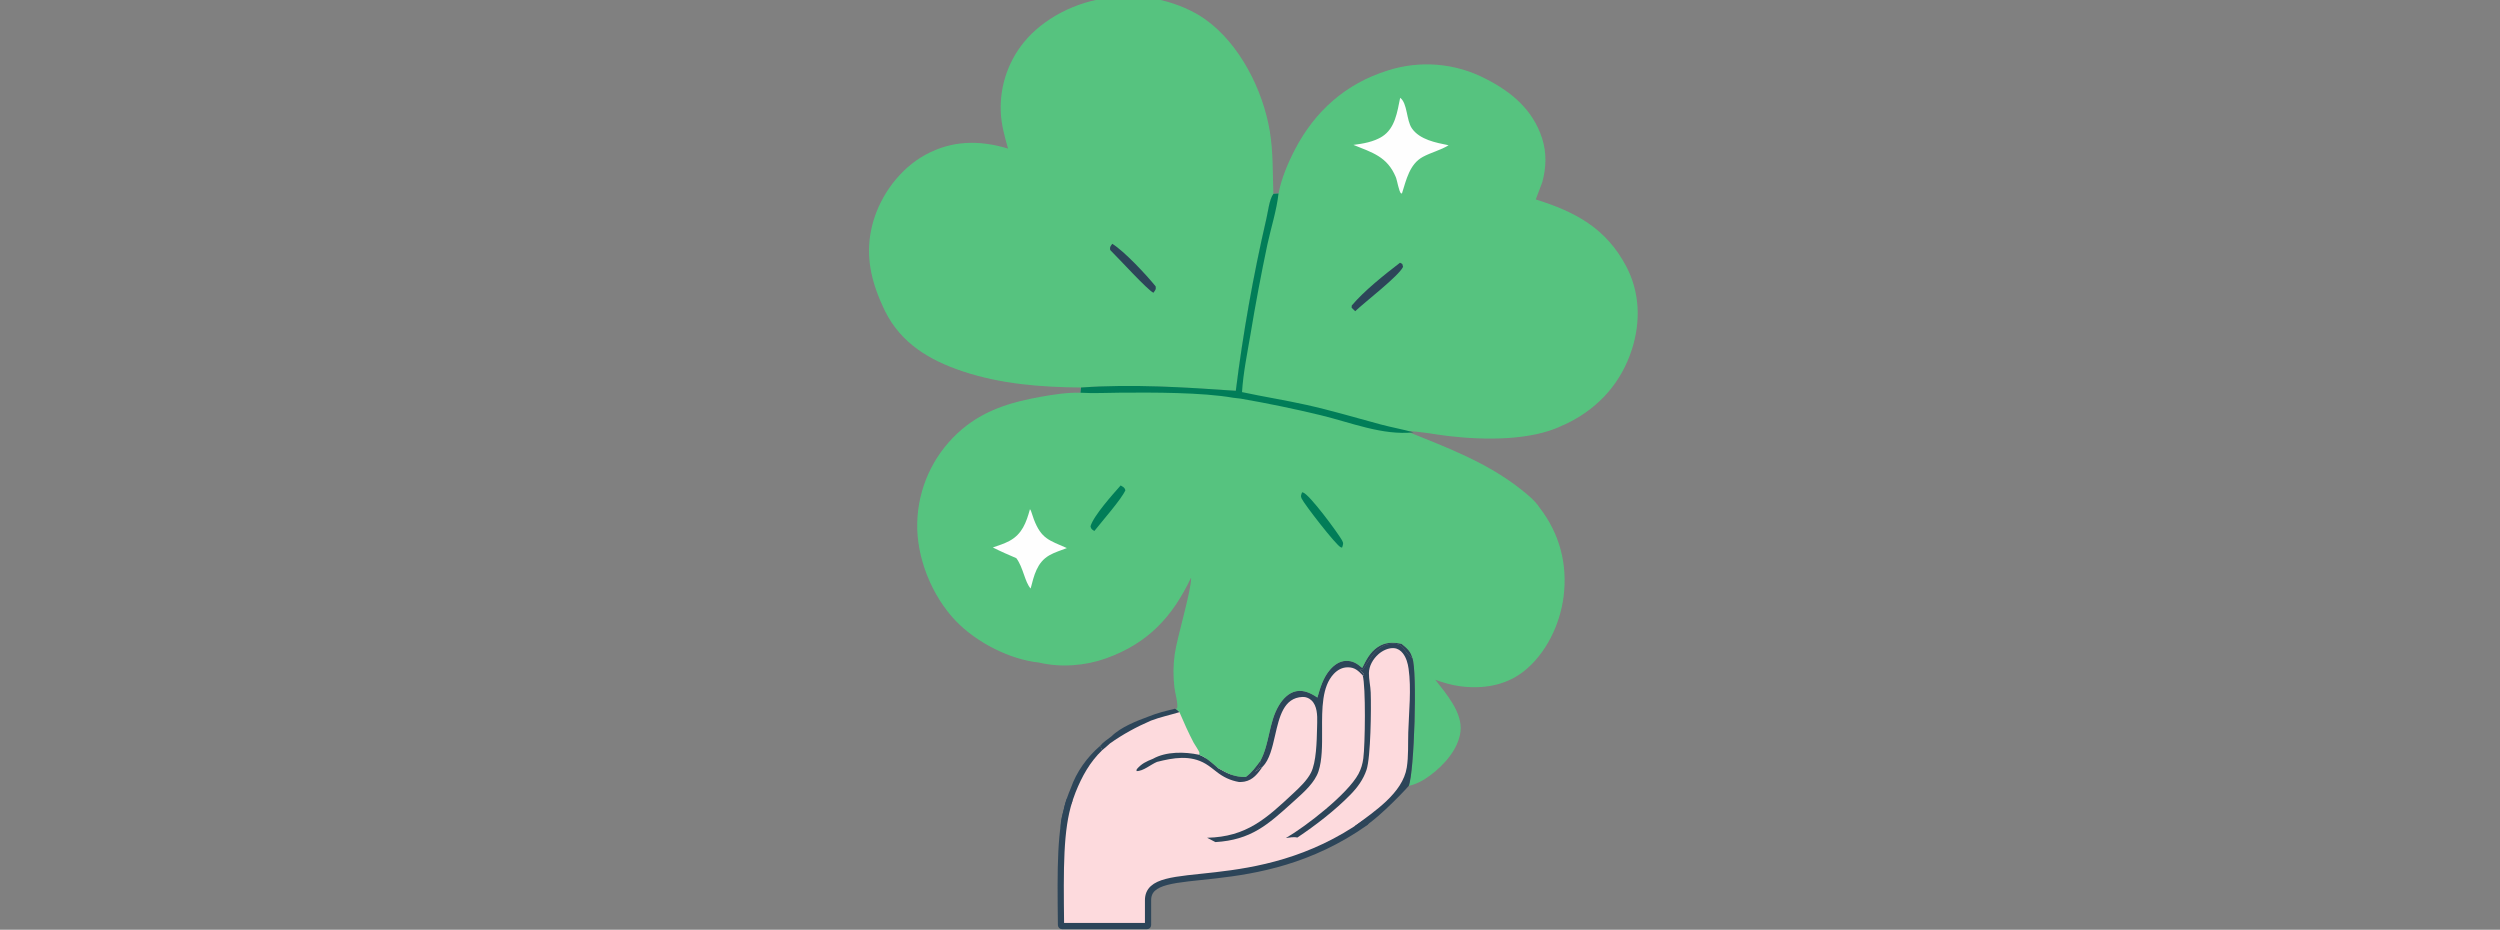 <svg width="242" height="90" viewBox="0 0 242 90" fill="none" xmlns="http://www.w3.org/2000/svg">
<rect x="0" y="0" width="242" height="90" fill="#808080" stroke="none"/>
<g clip-path="url(#clip0_202_9108)">
<path d="M111.131 87.138C111.131 83.226 121.561 87.138 132.191 79.616L134.297 77.811L136.086 75.823C136.097 75.811 136.104 75.797 136.108 75.782L136.501 74.311C136.503 74.304 136.504 74.297 136.504 74.291L136.704 70.891V68.083V65.087C136.704 65.078 136.703 65.07 136.701 65.062L136.31 63.497C136.305 63.479 136.296 63.463 136.283 63.45L135.523 62.69C135.508 62.675 135.489 62.666 135.469 62.662L134.34 62.474C134.313 62.469 134.285 62.476 134.263 62.493L133.014 63.454C133 63.464 132.99 63.478 132.983 63.493L132.243 65.158C132.217 65.217 132.141 65.236 132.09 65.196L131.308 64.588C131.295 64.578 131.28 64.571 131.264 64.568L130.222 64.379C130.199 64.375 130.174 64.379 130.153 64.392L129.199 64.964C129.188 64.971 129.179 64.979 129.171 64.989L128.193 66.26C128.184 66.272 128.178 66.285 128.175 66.299L127.725 68.278C127.706 68.36 127.6 68.384 127.548 68.317L126.999 67.61C126.984 67.592 126.963 67.579 126.94 67.574L125.615 67.29C125.588 67.284 125.559 67.29 125.536 67.306L124.583 67.973C124.574 67.979 124.566 67.987 124.559 67.997L123.578 69.37C123.57 69.381 123.565 69.393 123.562 69.406L122.966 72.087C122.965 72.092 122.964 72.097 122.962 72.102L122.27 73.88C122.265 73.893 122.258 73.905 122.248 73.915L120.788 75.374C120.769 75.393 120.743 75.404 120.717 75.404H119.981C119.965 75.404 119.948 75.4 119.934 75.392L116.974 73.813C116.957 73.804 116.942 73.79 116.933 73.773L114.178 68.756C114.156 68.714 114.107 68.694 114.062 68.708L112.134 69.286L109.735 70.286C109.729 70.288 109.724 70.291 109.72 70.294L107.821 71.493L105.925 72.99C105.919 72.995 105.913 73 105.909 73.006L104.721 74.49C104.715 74.498 104.711 74.506 104.707 74.514L103.91 76.407L103.509 77.51C102.612 80.301 102.639 83.949 102.705 89.545C102.706 89.6 102.751 89.645 102.806 89.645H111.031C111.086 89.645 111.131 89.6 111.131 89.544V87.138Z" fill="#FDDADD"/>
<path d="M103.05 78.138C103.091 78.199 103.058 78.156 103.178 78.234C103.259 77.941 103.323 77.636 103.472 77.369L103.605 77.777C103.398 78.504 103.346 79.716 102.77 80.209L102.684 80.154C102.632 79.468 102.854 78.789 103.05 78.138Z" fill="#2D4559"/>
<path d="M103.654 76.294C104.2 74.715 105.237 73.276 106.497 72.195L106.698 72.612C105.492 73.77 104.734 75.154 104.111 76.707L103.71 77.811L103.473 77.369C103.323 77.636 103.259 77.941 103.178 78.234C103.156 78.312 103.048 78.272 103.008 78.212C103.15 77.565 103.398 76.903 103.654 76.294Z" fill="#2D4559"/>
<path d="M113.749 68.602C113.929 68.701 114.055 68.763 114.17 68.938C113.263 69.211 112.292 69.42 111.41 69.757C109.997 70.372 108.699 71.071 107.443 71.966C107.199 72.189 106.957 72.408 106.697 72.612L106.497 72.195C106.795 71.834 107.212 71.566 107.583 71.284C108.493 70.376 110.042 69.778 111.224 69.343C112.034 69.009 112.9 68.806 113.749 68.602Z" fill="#2D4559"/>
<path d="M111.606 73.451C112.878 72.732 114.682 72.763 116.067 73.061C116.767 73.302 117.365 73.897 117.932 74.365C118.842 74.879 119.522 75.237 120.596 75.209C121.186 74.777 121.582 74.217 122.013 73.638C122.01 73.687 122.009 73.737 122.004 73.787C121.974 74.128 121.704 74.458 121.498 74.72C121.724 74.549 121.97 74.325 122.228 74.213C121.763 74.868 121.307 75.502 120.463 75.661C120.29 75.694 120.121 75.698 119.945 75.701C119.081 75.544 118.412 75.226 117.726 74.68C117.401 74.427 117.072 74.158 116.719 73.946C115.236 73.055 113.566 73.351 111.994 73.753C111.409 73.992 110.632 74.68 110.009 74.637L110.036 74.462C110.513 73.91 110.949 73.715 111.606 73.451Z" fill="#2D4559"/>
<path fill-rule="evenodd" clip-rule="evenodd" d="M131.873 64.635L131.863 64.656C131.37 64.23 130.938 63.943 130.261 63.973C129.653 64.001 129.133 64.379 128.748 64.826C128.08 65.6 127.802 66.562 127.525 67.522L127.524 67.523C126.923 67.115 126.219 66.759 125.468 66.911C124.719 67.062 124.161 67.674 123.786 68.304C123.28 69.152 123.063 70.104 122.845 71.06C122.644 71.942 122.443 72.827 122.013 73.638C122.012 73.654 122.011 73.671 122.01 73.687C122.009 73.721 122.007 73.754 122.004 73.787C121.976 74.114 121.726 74.431 121.524 74.687C121.515 74.698 121.506 74.709 121.498 74.72C121.552 74.68 121.606 74.636 121.662 74.592C121.841 74.449 122.031 74.299 122.228 74.213C122.887 73.547 123.157 72.371 123.428 71.185C123.843 69.375 124.263 67.542 126.081 67.465C126.414 67.451 126.692 67.561 126.939 67.786C127.508 68.303 127.524 69.255 127.504 69.964C127.5 70.106 127.496 70.262 127.493 70.428C127.463 71.771 127.418 73.793 126.9 74.802C126.527 75.532 125.838 76.19 125.246 76.743L125.231 76.757C122.589 79.224 120.674 81.012 116.849 81.095L117.651 81.515C121.094 81.307 122.714 79.844 125.128 77.663C125.169 77.626 125.21 77.589 125.251 77.552C125.306 77.502 125.362 77.451 125.42 77.4C126.26 76.645 127.282 75.726 127.633 74.655C127.993 73.556 127.985 72.139 127.978 70.705C127.967 68.596 127.955 66.45 129.113 65.228C129.48 64.84 129.939 64.591 130.482 64.595C131.147 64.6 131.464 64.917 131.909 65.372L132.003 65.376L132.036 65.261C132.022 65.248 132.008 65.234 131.994 65.221C131.852 65.086 131.726 64.965 131.617 64.795L131.943 64.795C132.063 64.622 132.178 64.445 132.292 64.267C132.455 64.015 132.618 63.763 132.795 63.523C133.199 62.973 133.804 62.428 134.506 62.336C135.478 62.209 135.745 62.584 136.046 63.008C136.195 63.217 136.352 63.438 136.606 63.617C136.627 63.632 136.651 63.644 136.675 63.656C136.687 63.662 136.699 63.668 136.711 63.675C136.57 63.054 136.185 62.739 135.724 62.362C135.707 62.348 135.69 62.334 135.672 62.319C134.828 62.147 134.097 62.145 133.354 62.642C132.618 63.133 132.252 63.872 131.873 64.635Z" fill="#2D4559"/>
<path d="M107.874 -0.225C110.652 -0.716 114.345 0.227 116.637 1.849C120.001 4.231 122.248 8.697 122.915 12.69C123.257 14.732 123.183 16.714 123.264 18.763C122.871 19.294 122.74 20.513 122.585 21.171C121.313 26.672 120.326 32.225 119.625 37.828C114.647 37.484 109.63 37.159 104.645 37.512C100.745 37.475 96.903 37.184 93.177 35.941C89.996 34.881 87.24 33.243 85.694 30.159C84.315 27.328 83.632 24.61 84.516 21.49C85.268 18.838 87.147 16.308 89.582 14.981C92.168 13.572 94.814 13.55 97.58 14.384C97.25 13.218 96.934 12.091 96.876 10.871C96.869 10.707 96.865 10.543 96.866 10.38C96.866 10.216 96.871 10.052 96.879 9.889C96.888 9.725 96.9 9.562 96.916 9.399C96.933 9.236 96.954 9.073 96.978 8.911C97.002 8.749 97.031 8.588 97.063 8.428C97.096 8.267 97.132 8.107 97.172 7.948C97.213 7.79 97.257 7.632 97.305 7.475C97.353 7.319 97.404 7.163 97.46 7.009C97.516 6.855 97.575 6.702 97.638 6.551C97.701 6.4 97.768 6.251 97.839 6.103C97.909 5.955 97.983 5.809 98.061 5.665C98.139 5.52 98.22 5.378 98.304 5.238C98.389 5.098 98.477 4.96 98.569 4.824C98.66 4.688 98.755 4.554 98.853 4.423C98.951 4.292 99.052 4.163 99.156 4.037C99.261 3.91 99.368 3.787 99.478 3.666C101.522 1.431 104.846 -0.105 107.874 -0.225Z" fill="#56C37F"/>
<path d="M107.666 23.598C108.839 24.323 110.973 26.614 111.868 27.721C111.922 28.04 111.828 28.079 111.651 28.339C111.101 28.101 108.206 24.921 107.467 24.203C107.409 23.89 107.496 23.855 107.666 23.598Z" fill="#2D4559"/>
<path d="M123.761 18.732C124.034 17.291 124.671 15.78 125.343 14.487C127.28 10.759 130.258 8.105 134.296 6.834C134.491 6.771 134.687 6.713 134.885 6.659C135.083 6.606 135.281 6.557 135.481 6.514C135.681 6.47 135.882 6.431 136.084 6.398C136.286 6.364 136.489 6.336 136.692 6.312C136.896 6.288 137.1 6.27 137.304 6.257C137.508 6.243 137.713 6.235 137.917 6.232C138.122 6.229 138.327 6.23 138.531 6.237C138.736 6.244 138.94 6.256 139.144 6.273C139.348 6.291 139.552 6.313 139.755 6.34C139.958 6.367 140.16 6.4 140.361 6.437C140.562 6.474 140.763 6.516 140.962 6.564C141.161 6.611 141.359 6.663 141.556 6.72C141.752 6.777 141.947 6.839 142.141 6.906C142.334 6.973 142.526 7.045 142.716 7.121C142.906 7.197 143.094 7.278 143.28 7.364C143.466 7.45 143.649 7.54 143.831 7.635C146.326 8.904 148.383 10.629 149.271 13.376C149.73 14.799 149.676 16.201 149.295 17.634L148.66 19.306C152.489 20.505 155.462 22.079 157.417 25.781C158.741 28.29 158.829 31.129 157.974 33.803C156.965 36.957 154.873 39.36 151.932 40.865C151.713 40.977 151.494 41.083 151.267 41.175C148.196 42.691 143.57 42.602 140.201 42.208C138.873 42.053 137.465 41.746 136.132 41.73C140.036 43.317 143.935 44.746 147.281 47.411C147.863 47.875 148.609 48.484 149.014 49.117C150.961 51.627 151.751 54.581 151.357 57.732C151.017 60.449 149.647 63.319 147.452 65.022C145.707 66.375 143.485 66.718 141.338 66.428C140.51 66.316 139.718 66.085 138.934 65.799C139.987 67.146 141.593 68.983 141.375 70.817C141.173 72.519 139.777 74.067 138.453 75.05C137.814 75.525 137.15 75.901 136.365 76.072C136.907 74.777 137.21 64.895 136.711 63.675C136.565 63.031 136.156 62.716 135.672 62.32C134.828 62.147 134.097 62.145 133.355 62.642C132.612 63.138 132.245 63.885 131.863 64.656C131.37 64.23 130.938 63.943 130.261 63.974C129.653 64.001 129.133 64.379 128.748 64.826C128.08 65.6 127.802 66.563 127.524 67.523C126.923 67.115 126.219 66.759 125.468 66.911C124.719 67.062 124.162 67.674 123.786 68.304C122.814 69.934 122.909 71.949 122.013 73.638C121.582 74.217 121.186 74.777 120.596 75.209C119.522 75.238 118.842 74.879 117.933 74.365C117.365 73.897 116.767 73.302 116.067 73.061C116.08 73.002 116.113 72.943 116.105 72.884C116.078 72.683 115.658 72.107 115.55 71.901C115.041 70.932 114.599 69.943 114.171 68.938C114.055 68.764 113.929 68.702 113.749 68.602L113.939 68.585C114.072 68.208 113.74 67.037 113.688 66.595C113.555 65.457 113.558 64.44 113.715 63.31C113.931 61.75 115.38 56.94 115.295 55.918C113.488 59.72 111.135 62.263 107.077 63.725C105.059 64.453 102.672 64.639 100.579 64.135C97.739 63.841 94.503 62.171 92.533 60.118C90.19 57.676 88.682 53.938 88.79 50.544C88.796 50.342 88.806 50.141 88.822 49.94C88.838 49.739 88.859 49.538 88.884 49.339C88.91 49.139 88.94 48.939 88.976 48.741C89.011 48.542 89.051 48.345 89.097 48.148C89.142 47.952 89.192 47.757 89.247 47.563C89.302 47.369 89.362 47.176 89.426 46.985C89.49 46.794 89.559 46.605 89.633 46.417C89.707 46.229 89.785 46.044 89.869 45.86C89.951 45.676 90.039 45.495 90.131 45.315C90.223 45.136 90.319 44.959 90.42 44.784C90.521 44.609 90.626 44.438 90.735 44.268C90.844 44.099 90.958 43.932 91.075 43.768C91.193 43.604 91.314 43.444 91.44 43.286C91.565 43.128 91.695 42.973 91.828 42.822C91.961 42.67 92.098 42.522 92.238 42.378C92.379 42.233 92.522 42.092 92.67 41.955C95.019 39.761 97.718 38.95 100.809 38.398C102.032 38.18 103.349 37.978 104.594 38.017L104.645 37.513C109.63 37.159 114.648 37.484 119.625 37.828C120.327 32.225 121.313 26.673 122.585 21.171C122.74 20.513 122.871 19.294 123.265 18.763L123.761 18.732Z" fill="#56C37F"/>
<path d="M108.48 46.991C108.729 47.149 108.847 47.166 108.94 47.453C108.542 48.347 106.658 50.474 105.939 51.395C105.92 51.386 105.9 51.38 105.883 51.369C105.653 51.22 105.625 51.198 105.561 50.944C105.848 49.937 107.726 47.838 108.48 46.991Z" fill="#017D58"/>
<path d="M126.04 47.654C126.072 47.661 126.105 47.665 126.136 47.674C126.76 47.858 129.497 51.576 129.906 52.298C130.074 52.593 130.016 52.698 129.912 53.012C129.87 52.999 129.827 52.989 129.785 52.974C129.362 52.823 126.239 48.794 125.99 48.242C125.88 47.995 125.96 47.899 126.04 47.654Z" fill="#017D58"/>
<path d="M135.519 25.433C135.591 25.454 135.681 25.519 135.747 25.558L135.815 25.834C135.406 26.719 132.1 29.248 131.183 30.126C131.063 30.022 130.952 29.903 130.839 29.791L130.848 29.577C132.052 28.144 134.028 26.581 135.519 25.433Z" fill="#2D4559"/>
<path d="M99.701 49.287C99.806 49.463 99.782 49.399 99.838 49.569C99.915 49.806 99.989 50.042 100.078 50.275C100.802 52.166 101.557 52.296 103.272 53.054C102.718 53.27 102.087 53.459 101.573 53.755C100.363 54.452 100.095 55.722 99.765 56.968C99.2 56.346 99.059 54.948 98.382 54.032C97.614 53.703 96.853 53.373 96.107 52.995C96.637 52.808 97.206 52.633 97.701 52.368C98.954 51.698 99.344 50.569 99.701 49.287Z" fill="#FEFEFE"/>
<path d="M135.537 9.466C136.25 9.998 136.128 11.643 136.67 12.424C137.434 13.527 139 13.812 140.224 14.06C139.443 14.546 138.529 14.752 137.725 15.19C136.448 15.884 136.125 17.416 135.718 18.698L135.633 18.738C135.412 18.561 135.257 17.485 135.111 17.137C134.28 15.156 132.84 14.768 131.012 14.026C131.943 13.91 132.982 13.73 133.787 13.222C135.058 12.42 135.255 10.817 135.537 9.466Z" fill="#FEFEFE"/>
<path d="M123.265 18.763L123.761 18.732C123.576 20.374 123.036 22.038 122.685 23.656C122.071 26.57 121.521 29.497 121.036 32.436C120.726 34.255 120.343 36.114 120.228 37.956C122.293 38.401 124.382 38.731 126.445 39.188C128.869 39.725 131.24 40.44 133.637 41.082C134.697 41.366 135.78 41.557 136.836 41.851C133.823 42.173 130.73 40.886 127.826 40.188C125.264 39.57 122.684 39.036 120.087 38.587L119.383 38.505C116.352 37.973 111.588 37.99 108.453 38.011C107.171 38.02 105.873 38.091 104.594 38.017L104.645 37.512C109.63 37.159 114.648 37.484 119.625 37.828C120.327 32.225 121.313 26.672 122.585 21.171C122.74 20.513 122.872 19.294 123.265 18.763Z" fill="#017D58"/>
<path d="M131.909 65.372L132.003 65.376L132.037 65.261C131.877 65.109 131.737 64.982 131.617 64.795L131.944 64.795C132.233 64.376 132.494 63.933 132.795 63.523C133.199 62.973 133.804 62.428 134.506 62.336C135.957 62.147 135.836 63.074 136.606 63.617C136.639 63.64 136.676 63.656 136.711 63.675C137.21 64.895 136.907 74.777 136.365 76.072C135.788 76.768 132.562 80.039 131.808 80.075C131.584 80.086 131.347 80.023 131.128 79.979C133.011 78.555 135.785 76.784 136.177 74.289C136.35 73.182 136.286 72.02 136.32 70.901C136.38 68.917 136.63 66.692 136.351 64.731C136.277 64.208 136.127 63.665 135.797 63.242C135.587 62.972 135.307 62.778 134.96 62.743C134.42 62.688 133.827 62.975 133.432 63.325C132.915 63.783 132.518 64.456 132.512 65.158C132.507 65.786 132.662 66.403 132.685 67.029C132.74 68.531 132.694 73.294 132.276 74.534C131.964 75.458 131.397 76.234 130.721 76.923C129.233 78.443 127.347 79.898 125.579 81.076C125.235 80.986 124.825 81.079 124.473 81.121C126.446 79.976 130.45 76.866 131.5 74.916C131.76 74.433 131.898 73.94 131.97 73.397C132.145 72.068 132.218 66.459 131.909 65.372Z" fill="#2D4559"/>
<path d="M132.191 79.616C121.561 87.137 111.131 83.226 111.131 87.137V89.544C111.131 89.6 111.086 89.644 111.031 89.644H102.806C102.751 89.644 102.706 89.6 102.705 89.544C102.639 83.949 102.612 80.301 103.509 77.51" stroke="#2D4559" stroke-width="0.602" stroke-linecap="round"/>
</g>
<defs>
<clipPath id="clip0_202_9108">
<rect width="242" height="90" fill="white"/>
</clipPath>
</defs>
</svg>
